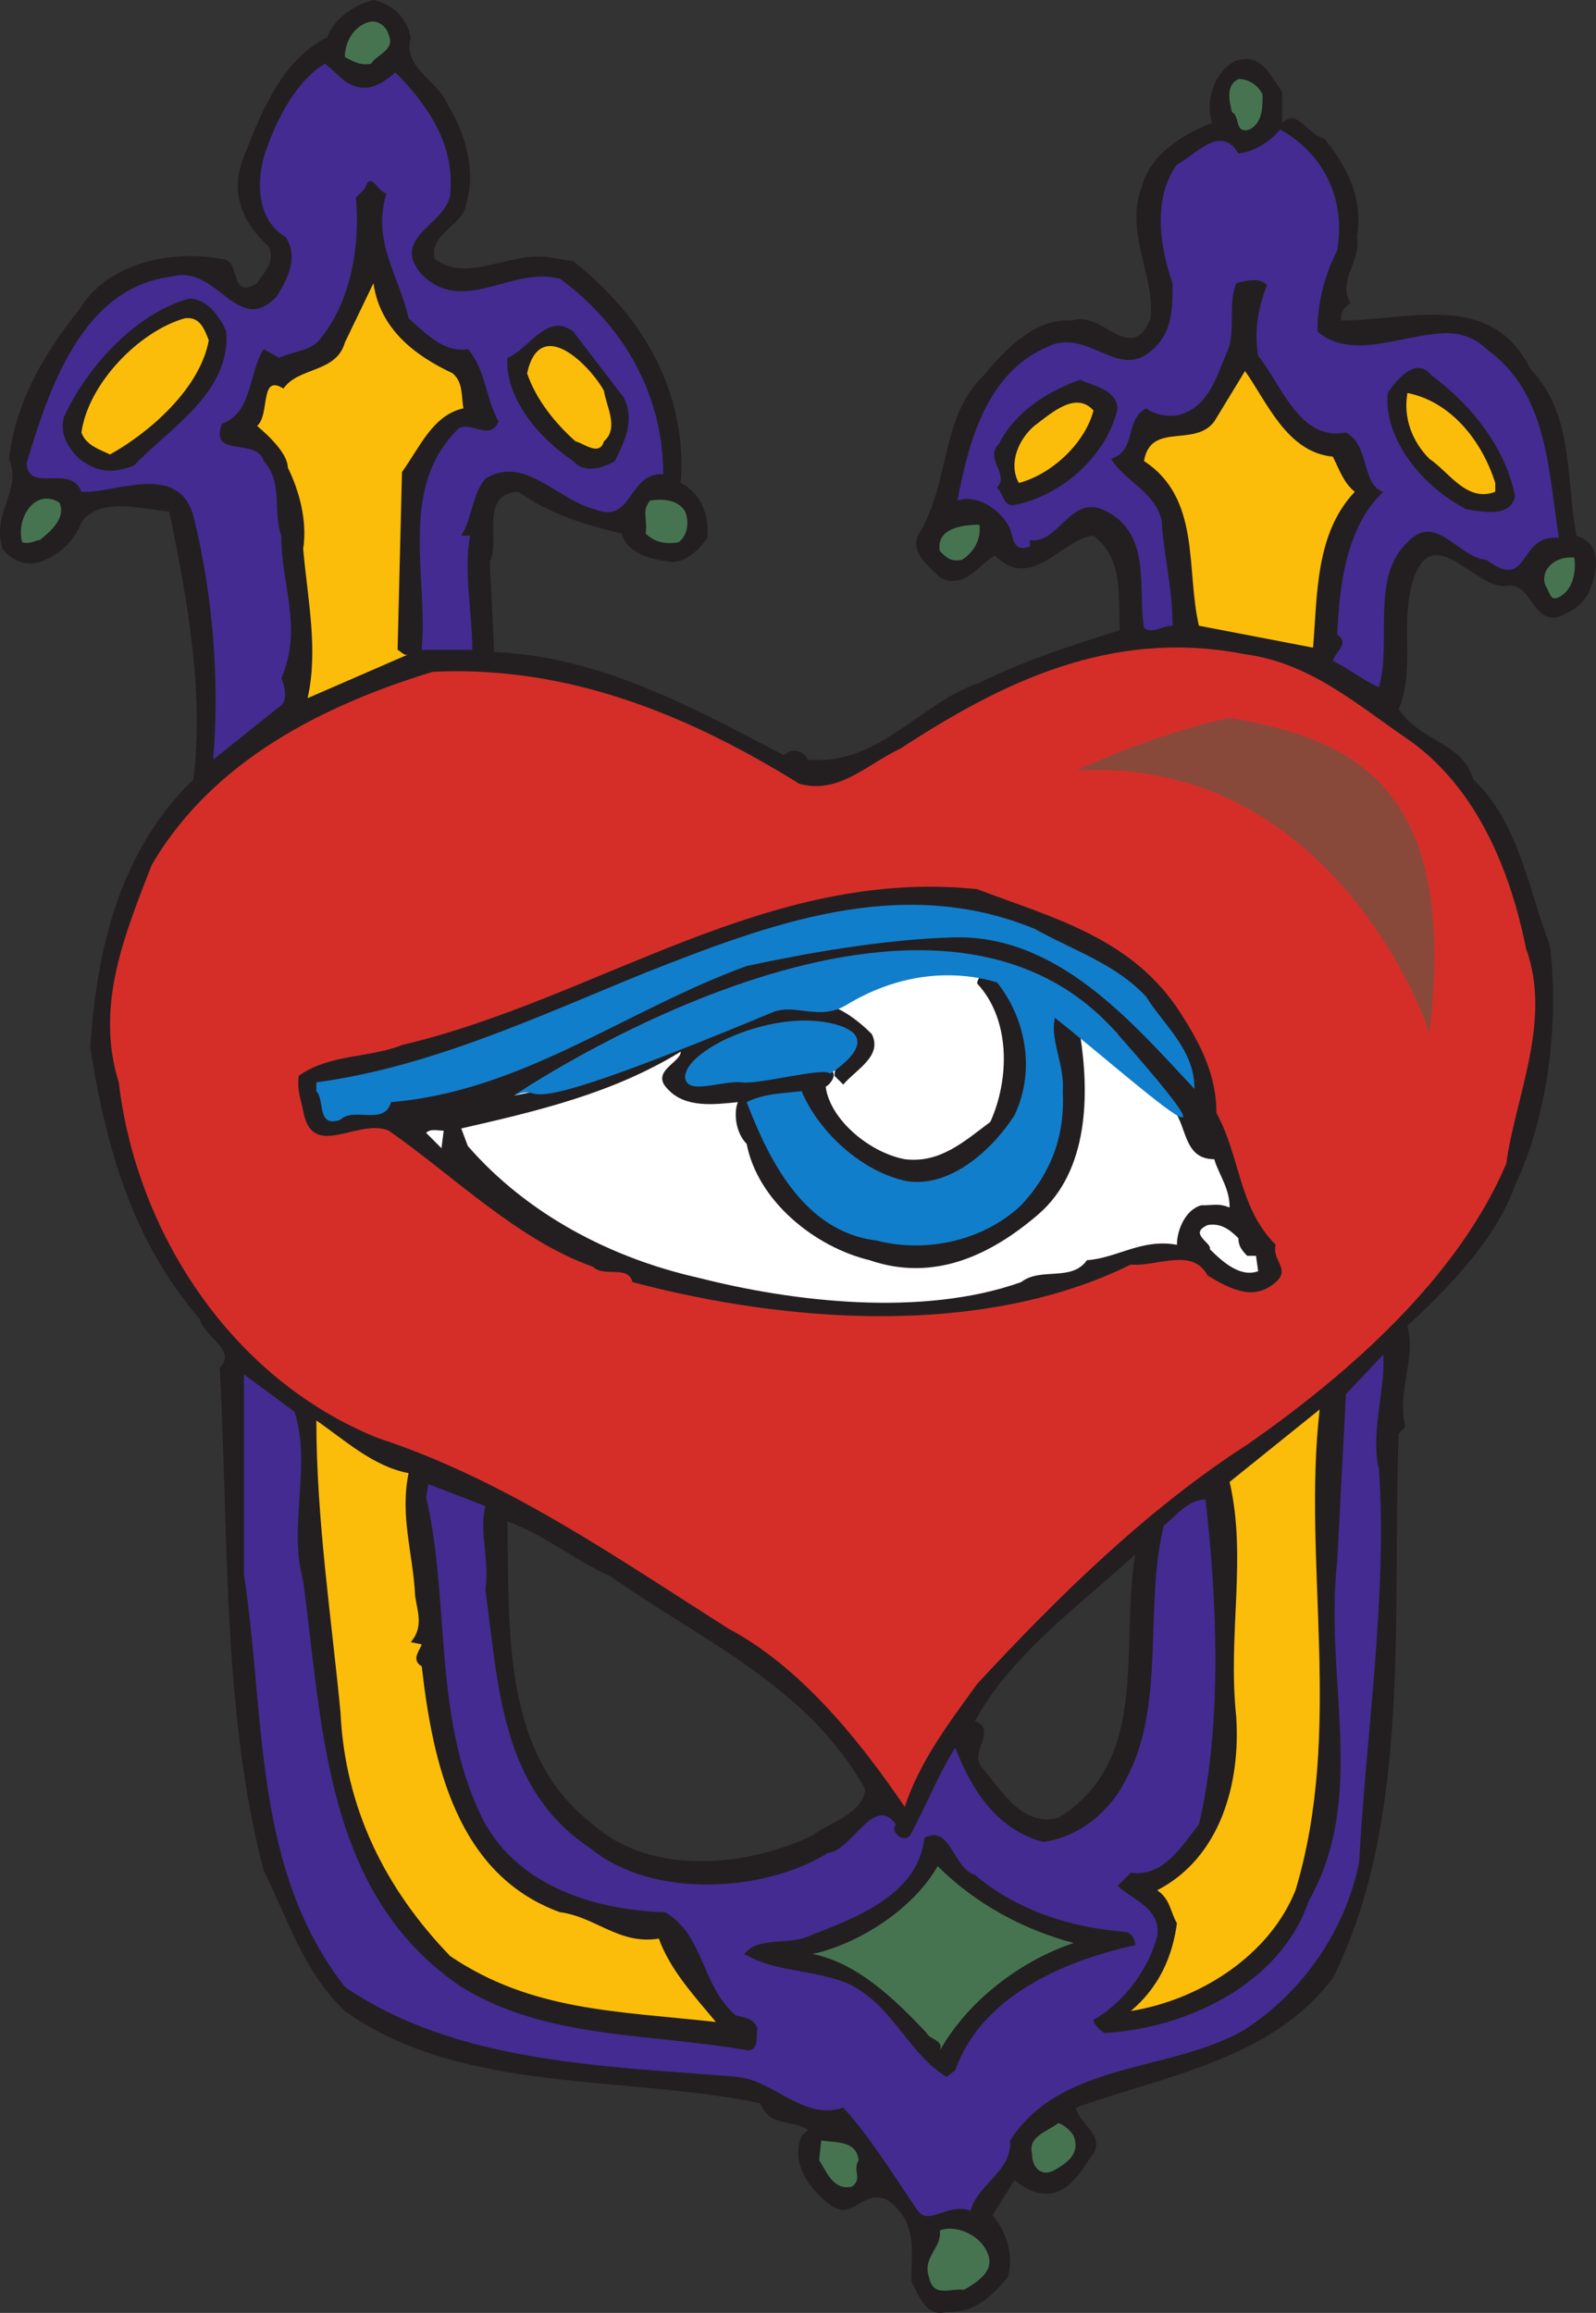 <svg xmlns="http://www.w3.org/2000/svg" width="545.236" height="790.131"><rect width="100%" height="100%" fill="#333333" stroke="none"/><path fill="#231f20" fill-rule="evenodd" d="M140.326 12.75c-3 10.5 9.75 15 12.75 23.25 6 9.75 9.75 22.5 6 34.5-1.5 6.75-12.75 9.75-10.5 18 11.25 8.25 24.75-2.25 38.25-.75l9 1.5c24 18.75 39 45 36.75 75.75 7.5 3.75 9.75 12 9 18.75-3 4.5-7.5 8.25-12 8.25-6-.75-15-2.25-17.25-9.75-12.75-3-24.75-6.75-35.25-14.25-13.5.75-6 16.5-9.75 24l1.5 30.75c36 1.5 67.5 18.75 99 35.25 2.25-2.25 6-2.25 8.25 1.5 24 2.25 38.25-19.5 58.5-26.25 15-7.5 31.5-12.75 48-18-.75-12 1.5-24-9-32.25-10.5.75-21 19.5-33.75 6.75-5.25 3-10.5 12-18.75 7.5-4.5-4.5-9.75-8.25-7.5-14.25 11.25-18 7.5-40.5 22.5-54.75 7.5-9 17.25-19.5 30-18.75 10.5-3.75 20.25 15.75 27-.75 1.5-15-9-29.25-3-45 3-11.25 14.25-18 24-21.75-2.25-6.75 0-16.5 7.5-21 9-3.75 12.75 5.25 16.5 10.5V42c5.25-5.25 9 4.5 14.25 5.25 7.5 9 13.5 20.25 11.25 33.75 1.5 8.25-6.75 15-2.25 22.5-2.25 1.5-3.75 3.75-3 6 22.5 0 51-10.5 64.5 16.5 15 15.75 12 37.5 15.75 57 9.75 3 6.75 14.25 3.75 20.25-3 4.5-5.25 5.25-9.75 7.5-9.75 2.25-9-12.75-18.75-10.5-10.5 0-24-21.75-30.75-3-5.25 15.75.75 30.75-5.25 45 7.5 11.25 21.75 11.25 25.5 24 15.75 15 18.75 37.5 26.25 57 3 27-.75 57.75-12 81.75-6.75 18.75-22.5 34.5-36.75 48 3 12-3.75 21.75-.75 34.5l-2.25 2.25c-2.25 62.25 4.5 132-22.5 186-21 27.75-56.25 33-87.75 44.25.75 5.25 9.75 9 6 15.75-3.75 4.5-6.75 12-14.25 13.5-5.25.75-9-1.5-12.75-4.5l-7.5 12c4.5 5.25 7.5 13.5 5.25 21-5.25 6.75-12 12.75-21 12-6.75 2.25-9.75-6-12-10.5 0-10.5 2.25-20.25-8.25-27.75-8.25-3.75-11.25 6.75-18.75 2.25-8.25-6-14.25-15-10.5-24l2.25-2.25c-6.75-3.75-12.75-.75-16.5-9-45.75-9.75-102-3-141.75-31.5-14.25-13.5-19.5-31.5-27.75-48-14.25-54-12-117-15-171.75 6-6-5.25-10.5-6.75-16.5-23.25-27-32.25-59.25-37.5-93 2.25-34.5 10.5-67.5 35.25-91.5 3.75-30-2.25-62.25-8.25-91.5-9-.75-24-5.25-30 3.75-2.25 6-7.5 11.25-14.25 13.5-5.25 1.5-9.75-.75-12.75-4.5-3.75-12.75 6.75-19.5 2.25-30.75 2.25-19.5 12-36 24-51 10.5-17.25 33.75-20.25 48.75-17.25 6.75 0 2.25 14.25 12 8.25 2.25-3.75 6.75-7.5 3.75-12.75-8.25-7.5-12.75-17.25-9-28.5 6-15.75 13.5-35.25 29.25-42.75C114.076 6 121.576 1.5 127.576 0c6.75 1.5 11.25 6 12.75 12.75m33 507c.75 36-2.25 79.5 29.25 103.5 20.25 18 53.25 14.25 75 3.75 6-4.5 17.25-7.5 18-15.75-19.5-35.25-56.25-51-87-72.75-12-5.25-22.5-14.25-35.25-18.75m214.5 11.25c-18.75 17.25-42.75 34.5-54.75 57 8.25 3-3 11.25 3 16.5 6.75 8.25 13.5 19.5 25.5 16.5 31.5-19.5 21-57.75 26.25-90"/><path fill="#477450" fill-rule="evenodd" d="M132.826 12c2.25 5.25-4.5 6.75-6 9.75-3.75.75-6-.75-9-2.25 0-5.25 3-10.5 8.25-12 3-.75 6 1.5 6.75 4.5"/><path fill="#442b91" fill-rule="evenodd" d="M117.826 27.75c6.75 4.5 12 1.5 17.25-3C146.326 36 155.326 49.5 153.826 66c-.75 10.5-21 15-9.75 27.75 14.25 14.25 30.75-3 47.25 1.5 22.5 16.5 35.25 40.5 35.25 66.75-12-.75-10.5 17.25-23.25 12-12.75-3-24-18.75-37.5-10.5-4.5 5.25-4.5 13.5-8.25 19.5h3c-2.25 12.75.75 25.5.75 39h-17.25c2.25-25.5-8.25-55.5 12.75-75.75 4.5-2.25 10.5 4.5 13.5-2.25-4.5-8.25-4.5-18-10.5-24.75-8.25 1.5-15-6-20.25-10.5-3-14.25-12.75-26.25-7.5-42.75-3 0-5.25-8.25-7.5-1.5l-3 3c1.5 15.75-1.5 35.25-12 48-3 4.5-9.75 4.5-14.25 6.75l-5.25-3c-5.25 8.25-3.75 21.75-14.25 25.5-4.5 12 12 4.5 14.25 12.75 6.75 7.5 3 16.5 6 25.5 0 17.25 7.5 31.5 0 48.75 1.5 3 2.25 8.25-.75 9.75l-22.5 18c2.25-26.25 0-56.25-6.75-83.25-5.25-18.75-27-7.5-38.25-8.25-3.75-9.75-18 .75-18.75-9.75 7.5-24.75 18.75-60 49.5-63.75 15.75-4.5 22.5 21 36 6.75 3.75-6 7.5-13.5 3-20.25-11.25-6.75-9.75-22.5-6-31.5 3.75-10.5 10.5-22.5 19.5-27.75l6.75 6"/><path fill="#477450" fill-rule="evenodd" d="M431.326 32.25c0 4.5 0 9.75-4.5 12-5.25 1.5-3-4.5-6-6-.75-3.75-2.25-9 2.25-11.25 3.75 0 6.75 2.25 8.25 5.25"/><path fill="#442b91" fill-rule="evenodd" d="M456.826 85.5c-4.5 9-6.75 18-6.75 27.75 11.25 9.75 28.5 1.5 41.25.75 6-.75 12 .75 16.5 5.25 21 15 21 41.25 24.75 64.5-14.25-1.5-9.75 18.75-24.75 7.5-9.75-.75-17.25-16.5-27-6-12.75 12-5.25 33.75-9.75 49.5-5.25-2.25-9.75-6-15.75-9 .75-3 6-6 1.5-9 .75-16.5 3-36.75 15.75-48.75-7.5-2.25-4.5-15.75-12.75-20.25-15.75 3-21.75-15.75-30-26.25-1.5-8.25 0-16.5 3-24-2.25-3-7.5-1.5-10.5-.75-3 7.5 0 15.75-3 23.25-3.75 8.25-6 18.75-16.5 21.75-3.75.75-8.25 0-11.25-2.25-7.5 3.75-3 14.25-12 17.25 4.5 7.5 15 11.25 17.25 21 .75 12 3.75 23.25 3.75 36-3.75 0-6.75 3-9.75.75-2.25-13.5 3-33-14.25-40.5-11.25-4.5-15 12-24.75 10.5v2.25c-6.75 2.25-5.25-4.5-7.5-7.5-3-5.25-10.5-10.5-17.25-8.25 3.75-19.5 9.75-43.5 30.75-52.5 13.5-6.75 24 11.25 35.25 1.5 7.5-6 7.5-14.25 7.5-23.25-4.5-12.75-6.75-29.25 1.5-40.5 6-3 15-14.25 21-3.75 5.25-.75 10.5-3.75 14.25-8.25 15 8.25 22.5 24 19.5 41.25"/><path fill="#fbbd09" fill-rule="evenodd" d="M154.576 127.5c3.75 3 3 8.25 3.75 12-10.5 2.25-15 13.5-21 21.75l-1.5 60.75c1.5.75 2.25 2.25 3.75 1.5l-34.5 15c3.75-16.5 0-33.75-1.5-51 1.5-9.75-1.5-20.25-5.25-27.75 0-4.5-6-10.5-10.5-14.25 4.5-3.75.75-18 9-12.75 5.25-7.5 18-5.25 21-15.75l9.75-20.25c2.25 15.75 14.25 24.75 27 30.75"/><path fill="#231f20" fill-rule="evenodd" d="M77.326 113.25c1.5 21-19.5 33-31.5 45.75-7.5 3-12.75 2.25-18.75-2.25-3.75-3.75-6.75-8.25-5.25-14.25 7.5-16.5 24-35.25 42.75-40.5 6 0 10.5 6 12.75 11.25"/><path fill="#fbbd09" fill-rule="evenodd" d="M71.326 116.25c-3 16.5-20.25 31.5-33.75 39-3-1.5-8.25-3-9.75-7.5 2.25-16.5 19.5-34.5 35.25-39 5.25-.75 6.75 3.75 8.25 7.5"/><path fill="#231f20" fill-rule="evenodd" d="M213.076 135.75c3.75 7.5.75 14.25-3 21.75-3.75 2.25-10.5 4.5-14.25 0-11.25-7.5-23.25-21-22.5-35.25 7.5-3 13.5-15.75 22.5-9l17.25 22.5"/><path fill="#fbbd09" fill-rule="evenodd" d="M206.326 133.5c.75 5.25 5.25 12.75 0 17.25-1.5 5.25-6.75.75-9.75 0-6.75-6-13.5-14.25-16.5-23.25 4.5-20.25 21.75-2.25 26.25 6"/><path fill="#231f20" fill-rule="evenodd" d="M517.576 169.5c-1.5 7.5-11.25 5.25-16.5 4.5-15-7.5-28.5-24-27-39.75 3-4.5 9.75-12.75 15-6 14.25 10.5 25.5 25.5 28.5 41.25"/><path fill="#fbbd09" fill-rule="evenodd" d="M455.326 156c2.25 4.5 3.75 9 7.5 12-13.5 14.25-12.75 35.25-14.25 53.25l-39-7.5c-4.5-19.5.75-43.5-18.75-56.25 2.25-13.5 17.25-4.5 24-13.5l10.5-17.25c7.5 10.5 14.25 27.75 30 29.25"/><path fill="#231f20" fill-rule="evenodd" d="M381.826 139.5c-3.75 16.5-19.5 30-35.25 33-3.75.75-3.75-3.75-6-6 4.5-4.5-4.5-9.75.75-15 5.25-10.5 16.5-18 27.75-21.75 4.5 2.25 12 3 12.75 9.75"/><path fill="#fbbd09" fill-rule="evenodd" d="M510.826 165v3c-9.75 3.75-15.75-6.75-22.5-11.25-6-6-9-14.25-7.5-22.5 15 3 25.5 16.5 30 30.75m-137.25-24.75c-3 11.25-14.25 21.75-25.5 24.75-3.75-6.75 0-15 5.25-19.5 6-4.5 14.25-12 20.25-5.25"/><path fill="#477450" fill-rule="evenodd" d="M20.326 171.75c2.25 5.25-3 9.75-6.75 12.75-1.5 0-3 1.5-6 .75-2.25-8.25 4.5-18.75 12.75-13.5m213.75 3c1.5 3.75.75 8.25-2.25 10.5-4.5.75-8.25 0-11.25-3 .75-5.25-1.5-7.5 1.5-11.25 5.25-.75 9.75 0 12 3.75m100.5 4.5c.75 5.25-2.25 9.75-6 12-3.75.75-5.25-.75-7.5-3-1.5-8.25 9-9 13.5-9m203.25 11.25c.75 5.25-.75 11.25-5.25 13.5-3 1.5-3-1.5-4.5-3.75-2.25-5.25 3-10.5 9.75-9.75"/><path fill="#d52e29" fill-rule="evenodd" d="M482.326 253.5c22.5 16.5 33.75 44.25 39 70.5 9 24.75-3.75 51-6.75 73.5-16.5 39-54 72-88.5 96-33.75 21.75-63.75 51-92.25 81.75-9.75 13.5-19.5 26.25-24.75 42-15.75-23.25-36-48-60-60.75-39-24.75-76.5-51-120-65.25-50.25-20.25-82.5-70.5-88.5-121.5-8.25-26.25 2.25-51 11.25-74.25 21-36 59.25-54.75 96-66 46.5-2.25 87.75 15 125.25 38.25 13.5 3.75 23.25-6.75 34.5-12 34.5-22.5 72-41.25 117.75-32.25 22.5 3 38.25 17.25 57 30"/><path fill="#231f20" fill-rule="evenodd" d="M403.576 346.5c6.75 10.5 12 21 12 33.75 8.25 15 7.5 32.25 20.25 45-1.5 5.25 5.25 8.25 0 12.75-7.5 6.75-15.75 2.25-23.25-2.25-5.25-9.75-17.25-3-26.25-3.75-50.25 24.75-116.25 20.25-170.25 6-1.5-6-9.75-1.5-13.5-5.25-25.5-9-47.25-30.75-69.75-46.5-10.5-4.5-26.25 10.5-29.25-6.75-.75-3.75-2.25-7.5-1.5-12 10.5-7.5 24-6 35.25-10.5 66.75-15.75 124.5-60.75 196.5-53.25 25.5 9.75 53.25 16.5 69.75 42.75"/><path fill="#117ecc" fill-rule="evenodd" d="M391.576 340.5c6 9.75 16.5 18 16.5 31.5-21.75-23.25-47.25-53.25-83.25-51.75-23.25.75-48.75 5.25-69.75 9.75-41.25 15-76.5 42.75-121.5 46.5-2.25 8.25-12.75 1.5-17.25 6-8.25 3-5.25-6.75-8.25-9.75v-3c39-5.25 75.75-22.5 112.5-37.5 42-16.5 87-33.75 132.75-15 13.5 7.5 27.75 12 38.25 23.25"/><path fill="#fff" fill-rule="evenodd" d="M339.076 333.75c-2.25-2.25-5.25 0-5.25 2.25 11.25 12 11.25 32.25 4.5 47.25-9 6.75-17.25 14.25-29.25 12.75-12-2.25-25.5-13.5-27-24.75 1.5-.75 3.75-3.75 2.25-5.25-6-5.25-13.5 1.5-21 1.5-8.25 3-21 2.25-29.25.75 9.75-18.75 30.75-16.5 48.75-18.75 3 2.25 8.25 3.75 9 8.25-1.5 3.75-6.75 4.5-6.75 9.75l3 3c4.5-5.25 13.5-9.75 9.75-17.25-6-6-14.25-12-24-11.25-7.5 2.25-18 3-27 6.75-2.25-2.25-8.25-2.25-11.25 0-18.75 11.25-38.25 21.75-60 25.5 40.5-18 87.75-47.25 140.25-47.25 24.75 0 48 6.75 66 26.25-5.25-2.25-14.25-9-20.25-9l-22.5-10.5"/><path fill="#117ecc" fill-rule="evenodd" d="M361.576 344.25c-4.5 9 2.25 18 1.5 28.5.75 15-3.75 27.75-14.25 39-12.75 12-32.25 16.5-49.5 12-24.75-3-36.75-27.75-44.25-47.25 6-3 12.75-3 18.75-3.75 6 14.25 21 27.75 36 30.75 14.25 2.25 28.5-9.75 36.75-22.5 7.5-15.75 3.75-34.5-7.5-47.25 0 0 18 5.25 22.5 10.5"/><path fill="#fff" fill-rule="evenodd" d="M399.826 378c6 5.25 3.75 18 15 18 1.5 5.25 5.25 9.75 5.25 16.5-3.75-1.5-5.25-.75-9.75-.75-5.25 1.5-8.25 8.25-8.25 13.5-12-2.25-20.25 4.5-30.75 5.25-5.25 7.5-15.75 2.25-22.5 7.5-33.75 12-78 6.75-110.25-1.5-30-6.75-58.5-21.75-78.75-45l-2.25-6c26.25-6 51.75-12 75-26.25 0 3.75-10.5 6.75-4.5 12.75 6 6.75 16.5 5.25 24 4.5-1.5 3.75-.75 10.5 3 14.25 3.75 19.5 23.25 35.25 42 39.75 21.75 7.5 41.25-1.5 57.75-15.75 17.25-15 17.25-41.25 14.25-60.75 10.5 5.25 21 15.75 30.75 24m-249 14.25-5.25-5.25c1.5-1.5 3.75-.75 6-.75l-.75 6"/><path fill="#fff" fill-rule="evenodd" d="M423.076 423c0 2.25.75 3.75 3 6h3l.75 5.25c-6 2.25-12-3-16.5-7.5.75-2.25-7.5-5.25-.75-8.25 4.5-.75 7.5 1.5 10.5 4.5"/><path fill="#442b91" fill-rule="evenodd" d="M471.076 501.75c3 42.75-4.5 91.5-6.75 134.25-4.5 23.25-19.5 45-39.75 57.75-25.5 14.25-62.25 10.5-79.5 37.5.75 10.5-11.25 15-13.5 24-7.5-3-14.25 5.25-18 0-8.25-12-16.5-25.5-25.5-35.25-13.5 4.5-23.25-9-36-10.5-45-3.75-96-4.5-134.25-30.75-31.5-40.5-27-91.5-34.5-141V469.5l17.25 12.75c6 18-2.25 39 3 57.75 6.75 51 7.5 107.25 54 138.75 29.25 18 64.5 15.75 98.25 21.75 3.75-.75 2.25-5.25 3-7.5-1.5-3.75-4.5-3.75-7.5-4.5-12-10.5-10.5-27-24-35.25-25.5-.75-51.75-9.75-63-33-16.5-34.5-10.5-73.5-18.75-108.75l.75-4.5 19.5 7.5c-2.25 8.25 1.5 18.75 0 28.5 4.5 33 5.25 68.25 36 88.5 21 17.25 59.25 15 81 1.5 8.25-.75 15.75-20.25 23.25-9.75-.75.75-.75 2.25 0 3 1.5 2.25 4.5 2.25 5.25 0 5.25-9.75 9-19.5 15-29.25 5.25 13.5 13.5 27.75 30 32.25 12-1.5 23.25-10.5 28.5-21.75 13.5-24.75 6-59.25 12.75-86.25 3.75-3 8.25-9 14.25-9 3.75 32.25 6 76.5-2.25 111-6 7.5-12 18-23.25 16.5l-4.5 4.5c4.5 4.5 15 7.5 13.5 17.25-3 11.25-11.25 22.5-21.75 28.5 0 1.5 2.25 3.75 3.75 4.5 27.75-1.5 60-16.5 69.75-45 20.25-36 5.25-75 9.75-116.25l3-57 12.75-13.5c.75 12-4.5 27-1.5 39"/><path fill="#fbbd09" fill-rule="evenodd" d="M442.576 645.75c-9 22.5-33 37.5-56.25 41.25 9.75-8.25 14.25-18.75 15.75-30-2.25-3.75-2.25-8.25-6.75-11.25 21.75-11.25 28.5-36.75 27-59.25-3-28.5 3.75-54-2.25-80.25l30.75-24.75c-6 52.5 8.25 109.5-8.25 164.25m-303-142.5c-3 15 1.5 27 2.25 42 .75 5.25 3 10.5-1.5 15.75l3.75.75c-.75 2.25-3.75 5.25 0 7.5 3.75 33 12 71.25 47.25 84 12 1.5 20.25 11.25 33.75 9 3.75 10.5 12 19.5 19.5 28.5-33.75-3.75-63-3.75-90.75-22.5-22.5-23.25-36-51-37.5-83.25-3-31.5-8.25-66-8.25-99.75 9.75 6.75 19.5 15.75 31.5 18"/><path fill="#231f20" fill-rule="evenodd" d="M333.076 640.5c14.25 12 32.25 18 51.75 19.5 2.25.75 3 3 3 4.5-24 5.25-52.5 17.25-61.5 42.75l-3 2.25c-13.5-8.25-18.75-25.5-34.5-32.25-12-4.5-24.75-3.75-34.5-9.75 4.5-6 15-3 21.75-6 15-6 37.5-13.5 39.75-33.75 9-4.5 9.75 10.5 17.25 12.75"/><path fill="#477450" fill-rule="evenodd" d="M366.826 663.75c-18 6-36 19.5-45.75 36.75 1.5-3.75-3.75-3.75-4.5-6-11.25-12-24-24-39-27 14.25-3 33.75-14.25 42.75-30 12.75 12.75 29.25 21.75 46.5 26.25m0 66c2.25 6-2.25 9-6 11.25-4.5 3-8.25 0-8.25-5.25-1.5-6 5.25-7.5 9-10.5 2.25.75 4.5 3 5.25 4.5m-73.5 8.25c-2.25 3.75 1.5 6-2.25 9-6.75 1.5-9-6-11.25-9l.75-6.75c5.25.75 12 0 12.75 6.75m44.25 32.25c2.25 6-4.5 9.75-8.25 12-4.5-.75-10.5 3-12-4.5-2.25-6.75 4.5-9.75 3.75-15.75 5.25-2.25 14.25 1.5 16.5 8.25"/><path fill="#117ecc" fill-rule="evenodd" d="M283.576 366.75s21-12.75 0-17.25-50.25 9.75-49.5 18.75c.75 6 12.75.75 19.5 1.5 6 .75 27.75-5.25 30-3"/><path fill="#117ecc" fill-rule="evenodd" d="M175.576 374.25s141-96 206.25-21c61.5 69.75-21.75-9.75-36-15.75-6.75-3-30-10.5-57 6-9 5.25-17.25-.75-24.75 2.25-99 41.25-74.25 23.25-88.5 28.5"/><path fill="#88493a" fill-rule="evenodd" d="M367.576 263.25s27-12.75 52.5-18c44.25 7.5 78 24.75 68.25 108 .75 0-31.5-95.25-120.75-90"/></svg>
